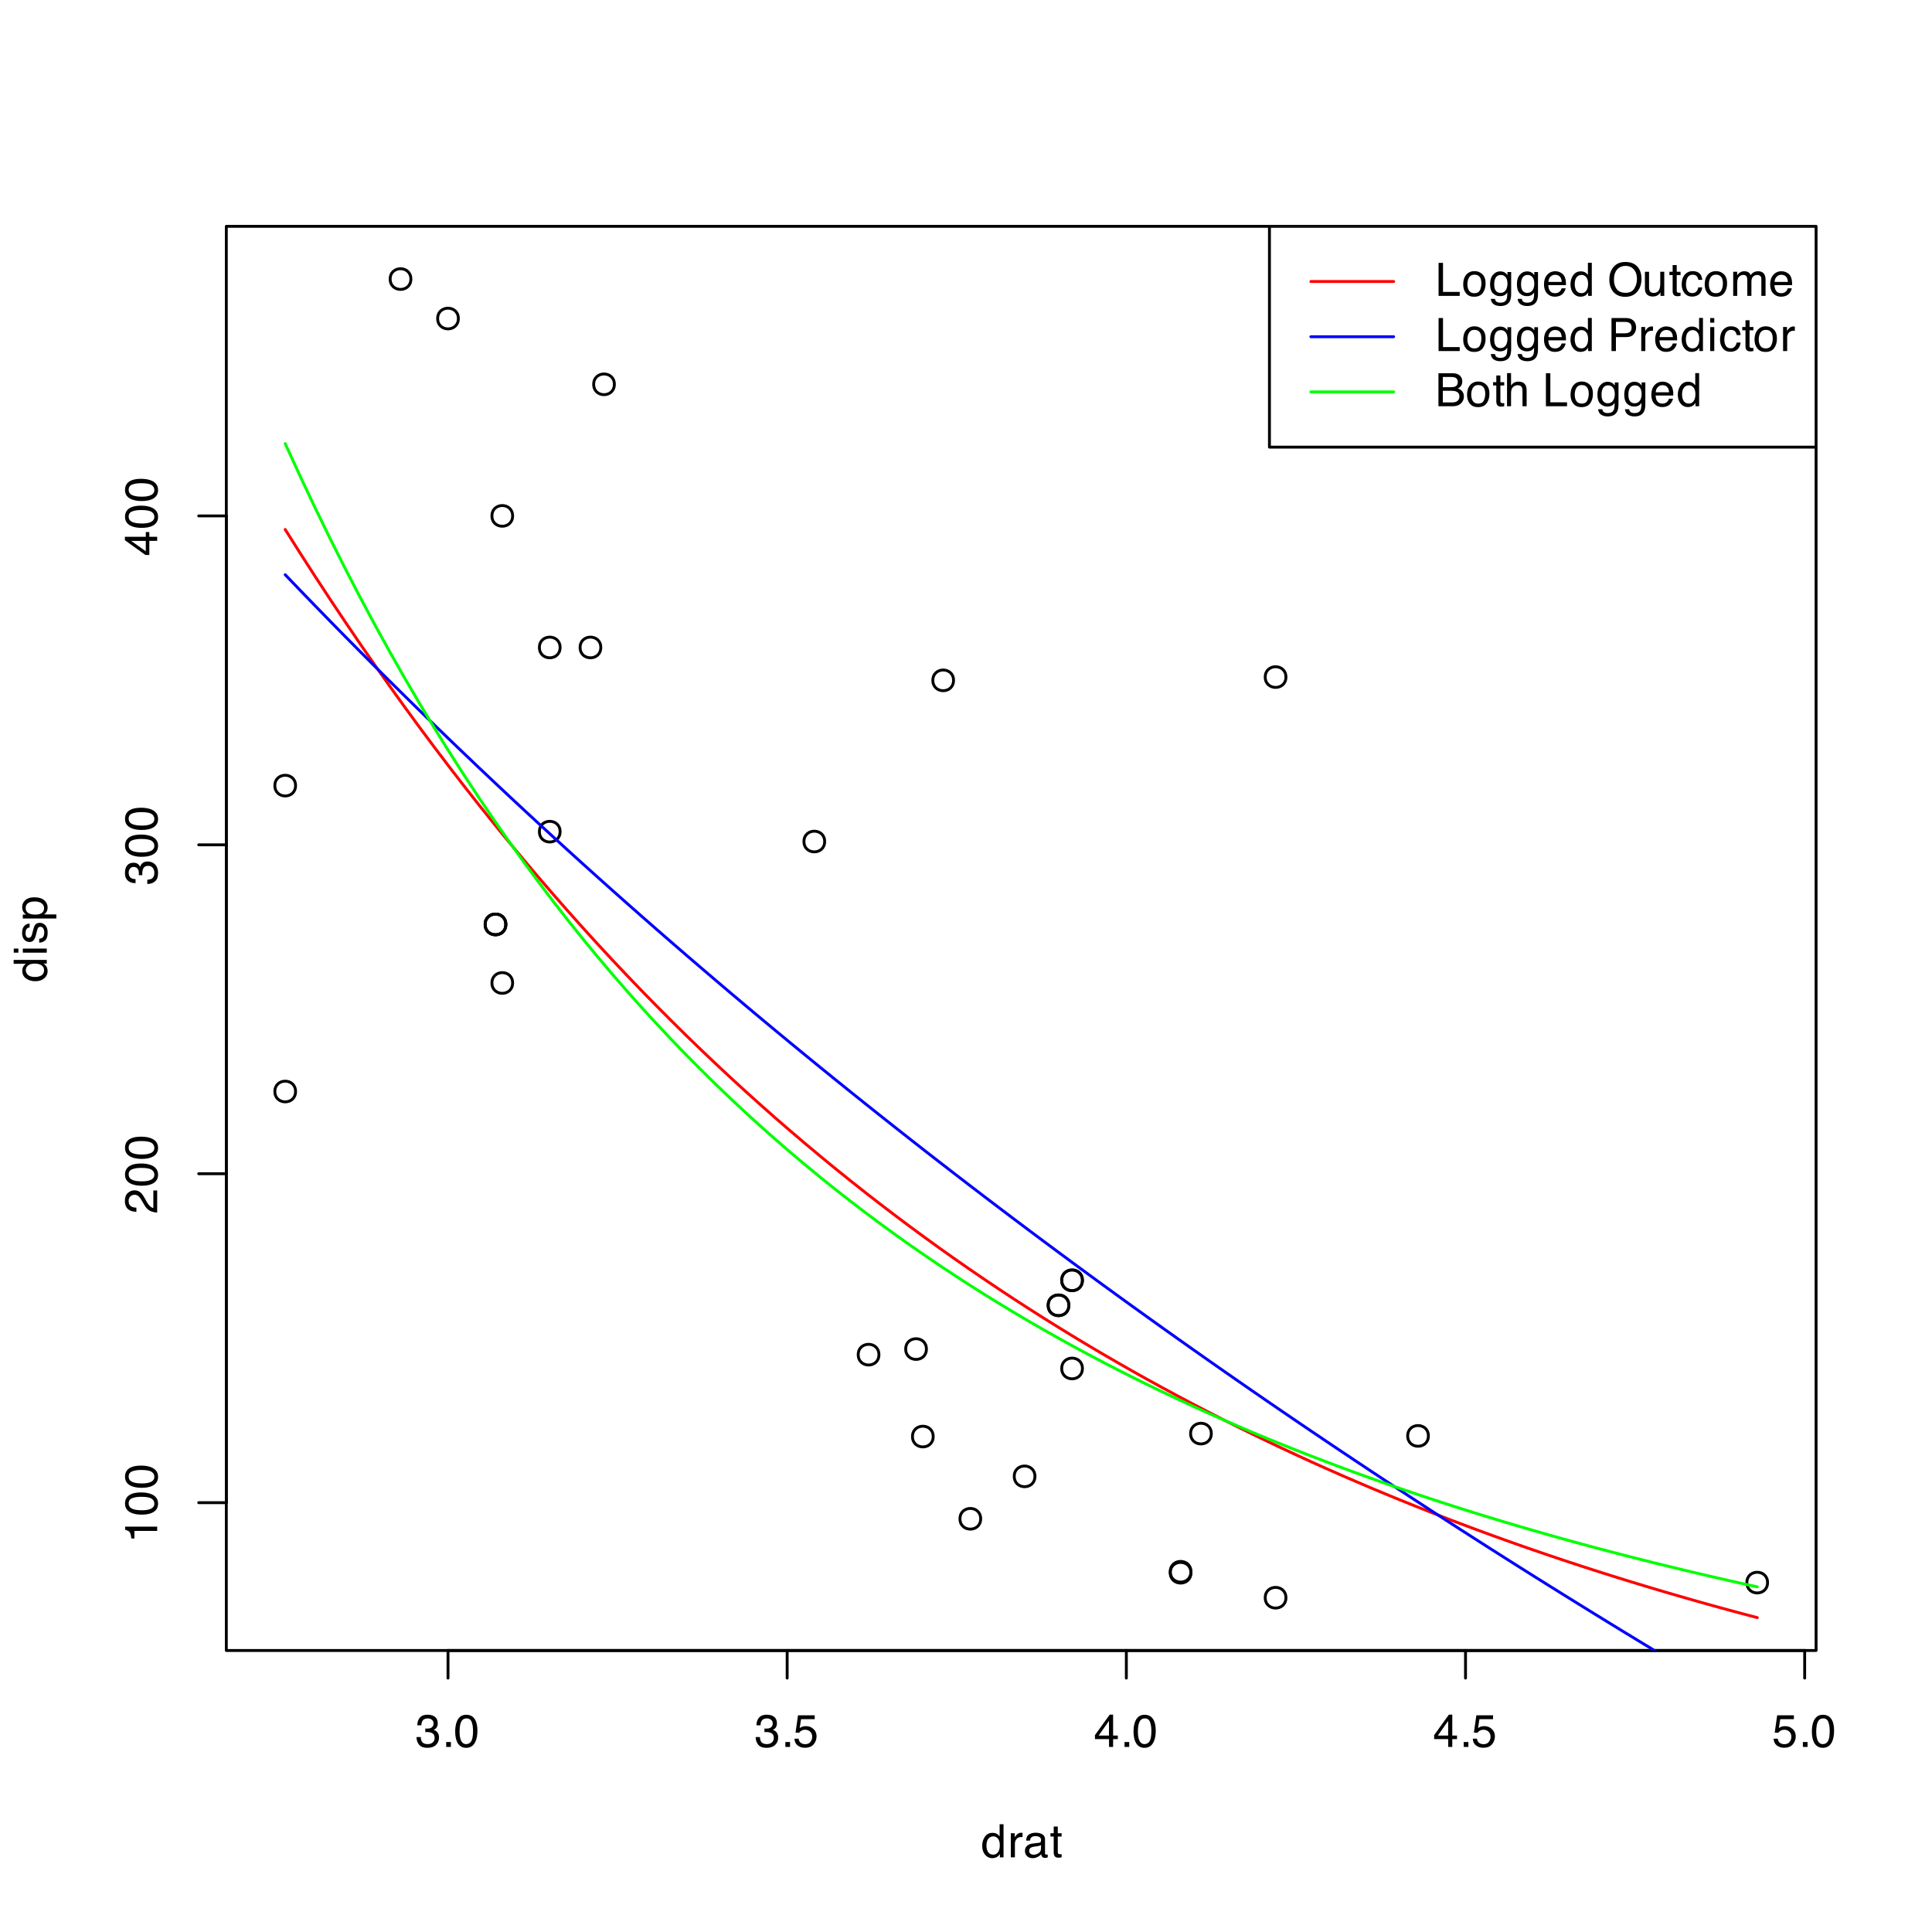 <svg height="504" viewBox="0 0 504 504" width="504" xmlns="http://www.w3.org/2000/svg" xmlns:xlink="http://www.w3.org/1999/xlink"><rect x="0" y="0" width="504" height="504" fill="#333333" stroke="none"/><defs><clipPath id="a"><path d="m74 149h385v281.559h-385zm0 0"/></clipPath><clipPath id="b"><path d="m331 59.039h142.758v57.961h-142.758zm0 0"/></clipPath><clipPath id="c"><path d="m330 59.039h143.758v58.961h-143.758zm0 0"/></clipPath><g id="d"><path d="m3.125.234c-1 0-1.727-.27-2.172-.812-.449-.551-.672-1.219-.672-2h1.109c.039.543.141.938.297 1.188.281.438.773.656 1.484.656.562 0 1.008-.145 1.344-.438.332-.301.5-.688.5-1.156 0-.57-.18-.973-.531-1.203-.355-.238-.844-.359-1.469-.359-.074 0-.148.008-.219.016-.074 0-.148 0-.219 0v-.938c.113.023.207.031.281.031h.234c.395 0 .719-.062.969-.188.445-.219.672-.609.672-1.172 0-.414-.152-.734-.453-.953-.293-.227-.637-.344-1.031-.344-.699 0-1.184.234-1.453.703-.148.25-.23.617-.25 1.094h-1.047c0-.625.125-1.156.375-1.594.426-.781 1.18-1.172 2.266-1.172.852 0 1.516.195 1.984.578.469.375.703.93.703 1.656 0 .512-.137.93-.406 1.25-.18.199-.402.355-.672.469.438.125.781.359 1.031.703s.375.766.375 1.266c0 .805-.266 1.461-.797 1.969-.523.5-1.266.75-2.234.75zm0 0"/></g><g id="e"><path d="m1.031-1.281h1.219v1.281h-1.219zm0 0"/></g><g id="f"><path d="m3.25-8.391c1.082 0 1.867.449 2.359 1.344.375.688.562 1.637.562 2.844 0 1.137-.172 2.078-.516 2.828-.492 1.074-1.297 1.609-2.422 1.609-1 0-1.75-.438-2.25-1.312-.406-.738-.609-1.723-.609-2.953 0-.945.125-1.766.375-2.453.457-1.27 1.289-1.906 2.5-1.906zm-.016 7.656c.551 0 .988-.238 1.312-.719.32-.488.484-1.395.484-2.719 0-.945-.121-1.727-.359-2.344-.23-.613-.684-.922-1.359-.922-.625 0-1.086.293-1.375.875-.281.586-.422 1.445-.422 2.578 0 .855.094 1.543.281 2.062.281.793.758 1.188 1.438 1.188zm0 0"/></g><g id="g"><path d="m1.484-2.141c.07.605.352 1.023.844 1.25.25.117.535.172.859.172.625 0 1.086-.195 1.391-.594.301-.395.453-.836.453-1.328 0-.582-.184-1.035-.547-1.359-.355-.32-.781-.484-1.281-.484-.367 0-.68.074-.938.219-.262.137-.48.328-.656.578l-.922-.047.641-4.516h4.359v1.016h-3.562l-.359 2.328c.195-.145.383-.254.562-.328.312-.125.672-.188 1.078-.188.77 0 1.422.25 1.953.75.539.492.812 1.117.812 1.875 0 .793-.25 1.496-.75 2.109-.492.605-1.273.906-2.344.906-.68 0-1.281-.195-1.812-.578-.523-.383-.812-.977-.875-1.781zm0 0"/></g><g id="h"><path d="m3.969-2.969v-3.812l-2.688 3.812zm.016 2.969v-2.047h-3.672v-1.031l3.844-5.344h.891v5.453h1.234v.922h-1.234v2.047zm0 0"/></g><g id="i"><path d="m1.438-3.062c0 .668.141 1.23.422 1.688.289.449.75.672 1.375.672.488 0 .891-.207 1.203-.625.32-.414.484-1.02.484-1.812 0-.789-.168-1.375-.5-1.75-.324-.383-.719-.578-1.188-.578-.531 0-.965.203-1.297.609-.336.406-.5 1.008-.5 1.797zm1.594-3.328c.477 0 .879.105 1.203.312.188.117.398.32.641.609v-3.172h1.016v8.641h-.953v-.875c-.242.387-.531.668-.875.844-.336.164-.719.25-1.156.25-.699 0-1.305-.289-1.812-.875-.512-.594-.766-1.375-.766-2.344 0-.914.234-1.707.703-2.375.469-.676 1.133-1.016 2-1.016zm0 0"/></g><g id="j"><path d="m.797-6.281h1.016v1.094c.07-.219.27-.477.594-.781.32-.301.691-.453 1.109-.453.02 0 .051.008.094.016.051 0 .133.008.25.016v1.109c-.062-.008-.121-.016-.172-.016-.055 0-.109 0-.172 0-.531 0-.945.172-1.234.516-.281.336-.422.727-.422 1.172v3.609h-1.062zm0 0"/></g><g id="k"><path d="m.984-8.031h1.062v1.75h1v.859h-1v4.109c0 .219.078.367.234.438.07.043.207.062.406.062h.156c.062-.008.129-.016.203-.016v.828c-.117.031-.242.051-.375.062-.125.02-.266.031-.422.031-.492 0-.824-.125-1-.375-.18-.25-.266-.578-.266-.984v-4.156h-.844v-.859h.844zm0 0"/></g><g id="l"><path d="m.922-8.609h1.156v7.578h4.359v1.031h-5.516zm0 0"/></g><g id="m"><path d="m3.266-.688c.695 0 1.176-.258 1.438-.781.258-.531.391-1.117.391-1.766 0-.594-.094-1.07-.281-1.438-.305-.57-.812-.859-1.531-.859-.648 0-1.117.246-1.406.734-.293.492-.438 1.086-.438 1.781 0 .668.145 1.227.438 1.672.289.438.754.656 1.391.656zm.047-5.766c.801 0 1.477.273 2.031.812.562.531.844 1.324.844 2.375 0 1.012-.246 1.852-.734 2.516-.492.656-1.25.984-2.281.984-.867 0-1.555-.289-2.062-.875-.512-.594-.766-1.379-.766-2.359 0-1.051.266-1.891.797-2.516.539-.625 1.266-.938 2.172-.938zm-.047.031"/></g><g id="n"><path d="m2.984-6.391c.5 0 .93.121 1.297.359.195.148.398.352.609.609v-.797h.969v5.703c0 .801-.117 1.43-.344 1.891-.438.852-1.266 1.281-2.484 1.281-.68 0-1.246-.152-1.703-.453-.461-.305-.719-.777-.781-1.422h1.078c.051.281.148.5.297.656.238.227.613.344 1.125.344.812 0 1.344-.289 1.594-.859.145-.336.211-.93.203-1.797-.211.324-.465.562-.766.719-.293.156-.684.234-1.172.234-.68 0-1.273-.238-1.781-.719-.512-.488-.766-1.289-.766-2.406 0-1.051.254-1.867.766-2.453.52-.594 1.141-.891 1.859-.891zm1.906 3.219c0-.77-.164-1.344-.484-1.719-.324-.375-.73-.562-1.219-.562-.75 0-1.262.352-1.531 1.047-.148.367-.219.852-.219 1.453 0 .711.141 1.25.422 1.625.289.367.68.547 1.172.547.758 0 1.289-.344 1.594-1.031.176-.383.266-.836.266-1.359zm-1.781-3.25"/></g><g id="o"><path d="m3.391-6.422c.445 0 .879.105 1.297.312.414.211.734.48.953.812.207.324.348.695.422 1.109.062.293.094.758.094 1.391h-4.609c.02.637.172 1.148.453 1.531.281.387.719.578 1.312.578.551 0 .988-.18 1.312-.547.188-.207.32-.453.406-.734h1.031c-.023.23-.109.484-.266.766s-.328.516-.516.703c-.324.312-.727.52-1.203.625-.25.062-.539.094-.859.094-.781 0-1.445-.281-1.984-.844-.543-.57-.812-1.367-.812-2.391 0-1.008.27-1.828.812-2.453.551-.633 1.27-.953 2.156-.953zm1.672 2.781c-.043-.457-.141-.82-.297-1.094-.281-.508-.762-.766-1.438-.766-.492 0-.902.18-1.234.531-.324.344-.496.789-.516 1.328zm-1.781-2.781"/></g><g id="p"><path d="m3.188-6.453c.707 0 1.281.172 1.719.516.445.344.719.934.812 1.766h-1.031c-.062-.383-.203-.703-.422-.953-.219-.258-.578-.391-1.078-.391-.668 0-1.148.328-1.438.984-.188.43-.281.953-.281 1.578s.129 1.156.391 1.594c.27.43.691.641 1.266.641.438 0 .781-.133 1.031-.406.258-.27.438-.633.531-1.094h1.031c-.117.836-.406 1.445-.875 1.828-.469.387-1.07.578-1.797.578-.824 0-1.48-.301-1.969-.906-.492-.602-.734-1.352-.734-2.25 0-1.102.266-1.957.797-2.562.539-.613 1.223-.922 2.047-.922zm-.156.031"/></g><g id="q"><path d="m-8.391-3.25c0-1.082.449-1.867 1.344-2.359.688-.375 1.637-.562 2.844-.562 1.137 0 2.078.172 2.828.516 1.074.492 1.609 1.297 1.609 2.422 0 1-.438 1.75-1.312 2.25-.738.406-1.723.609-2.953.609-.945 0-1.766-.125-2.453-.375-1.27-.457-1.906-1.289-1.906-2.5zm7.656.016c0-.551-.238-.988-.719-1.312-.488-.32-1.395-.484-2.719-.484-.945 0-1.727.121-2.344.359-.613.23-.922.684-.922 1.359 0 .625.293 1.086.875 1.375.586.281 1.445.422 2.578.422.855 0 1.543-.094 2.062-.281.793-.281 1.188-.758 1.188-1.438zm0 0"/></g></defs><path d="m-50.4-50.4h604.8v604.8h-604.8z" fill="#fff"/><g style="fill:none;stroke-linecap:round;stroke-linejoin:round;stroke-width:.75;stroke:#000;stroke-miterlimit:10"><path d="m278.832 340.52c0 3.598-5.398 3.598-5.398 0 0-3.602 5.398-3.602 5.398 0"/><path d="m278.832 340.52c0 3.598-5.398 3.598-5.398 0 0-3.602 5.398-3.602 5.398 0"/><path d="m269.984 385.137c0 3.602-5.398 3.602-5.398 0 0-3.598 5.398-3.598 5.398 0"/><path d="m133.727 256.426c0 3.602-5.398 3.602-5.398 0 0-3.598 5.398-3.598 5.398 0"/><path d="m146.113 168.902c0 3.602-5.398 3.602-5.398 0 0-3.598 5.398-3.598 5.398 0"/><path d="m77.102 284.742c0 3.602-5.402 3.602-5.402 0 0-3.598 5.402-3.598 5.402 0"/><path d="m156.73 168.902c0 3.602-5.398 3.602-5.398 0 0-3.598 5.398-3.598 5.398 0"/><path d="m241.672 351.93c0 3.602-5.402 3.602-5.402 0 0-3.602 5.402-3.602 5.402 0"/><path d="m282.371 356.992c0 3.602-5.398 3.602-5.398 0 0-3.602 5.398-3.602 5.398 0"/><path d="m282.371 333.996c0 3.602-5.398 3.602-5.398 0 0-3.602 5.398-3.602 5.398 0"/><path d="m282.371 333.996c0 3.602-5.398 3.602-5.398 0 0-3.602 5.398-3.602 5.398 0"/><path d="m131.957 241.152c0 3.602-5.398 3.602-5.398 0 0-3.598 5.398-3.598 5.398 0"/><path d="m131.957 241.152c0 3.602-5.398 3.602-5.398 0 0-3.598 5.398-3.598 5.398 0"/><path d="m131.957 241.152c0 3.602-5.398 3.602-5.398 0 0-3.598 5.398-3.598 5.398 0"/><path d="m107.184 72.801c0 3.598-5.402 3.598-5.402 0 0-3.602 5.402-3.602 5.402 0"/><path d="m119.57 83.098c0 3.598-5.398 3.598-5.398 0 0-3.602 5.398-3.602 5.398 0"/><path d="m160.27 100.258c0 3.602-5.398 3.602-5.398 0 0-3.598 5.398-3.598 5.398 0"/><path d="m310.684 410.277c0 3.602-5.398 3.602-5.398 0 0-3.598 5.398-3.598 5.398 0"/><path d="m461.102 412.852c0 3.602-5.402 3.602-5.402 0 0-3.598 5.402-3.598 5.402 0"/><path d="m335.461 416.801c0 3.598-5.402 3.598-5.402 0 0-3.602 5.402-3.602 5.402 0"/><path d="m243.441 374.754c0 3.602-5.402 3.602-5.402 0 0-3.598 5.402-3.598 5.402 0"/><path d="m77.102 204.941c0 3.602-5.402 3.602-5.402 0 0-3.598 5.402-3.598 5.402 0"/><path d="m146.113 216.957c0 3.598-5.398 3.598-5.398 0 0-3.602 5.398-3.602 5.398 0"/><path d="m248.75 177.484c0 3.602-5.398 3.602-5.398 0s5.398-3.602 5.398 0"/><path d="m133.727 134.582c0 3.598-5.398 3.598-5.398 0 0-3.602 5.398-3.602 5.398 0"/><path d="m310.684 410.02c0 3.602-5.398 3.602-5.398 0 0-3.598 5.398-3.598 5.398 0"/><path d="m372.621 374.582c0 3.602-5.398 3.602-5.398 0 0-3.598 5.398-3.598 5.398 0"/><path d="m255.828 396.207c0 3.598-5.398 3.598-5.398 0 0-3.602 5.398-3.602 5.398 0"/><path d="m335.461 176.625c0 3.602-5.402 3.602-5.402 0 0-3.598 5.402-3.598 5.402 0"/><path d="m229.285 353.391c0 3.598-5.402 3.598-5.402 0 0-3.602 5.402-3.602 5.402 0"/><path d="m215.129 219.531c0 3.598-5.402 3.598-5.402 0 0-3.602 5.402-3.602 5.402 0"/><path d="m315.992 373.98c0 3.602-5.398 3.602-5.398 0 0-3.598 5.398-3.598 5.398 0"/><path d="m116.871 430.559h353.914"/><path d="m116.871 430.559v7.203"/><path d="m205.348 430.559v7.203"/><path d="m293.828 430.559v7.203"/><path d="m382.309 430.559v7.203"/><path d="m470.785 430.559v7.203"/></g><use x="108.371" xlink:href="#d" y="455.721"/><use x="115.371" xlink:href="#e" y="455.721"/><use x="118.371" xlink:href="#f" y="455.721"/><use x="196.848" xlink:href="#d" y="455.721"/><use x="203.848" xlink:href="#e" y="455.721"/><use x="206.848" xlink:href="#g" y="455.721"/><use x="285.328" xlink:href="#h" y="455.721"/><use x="292.328" xlink:href="#e" y="455.721"/><use x="295.328" xlink:href="#f" y="455.721"/><use x="373.809" xlink:href="#h" y="455.721"/><use x="380.809" xlink:href="#e" y="455.721"/><use x="383.809" xlink:href="#g" y="455.721"/><use x="462.285" xlink:href="#g" y="455.721"/><use x="469.285" xlink:href="#e" y="455.721"/><use x="472.285" xlink:href="#f" y="455.721"/><g fill="none" stroke-linecap="round" stroke-linejoin="round" stroke-width=".75"><path d="m59.039 392v-257.418" stroke="#000" stroke-miterlimit="10"/><path d="m59.039 392h-7.199" stroke="#000" stroke-miterlimit="10"/><path d="m59.039 306.195h-7.199" stroke="#000" stroke-miterlimit="10"/><path d="m59.039 220.387h-7.199" stroke="#000" stroke-miterlimit="10"/><path d="m59.039 134.582h-7.199" stroke="#000" stroke-miterlimit="10"/></g><path d="m-5.938-1.156h-.812c-.07-.758-.195-1.285-.375-1.578-.176-.301-.586-.531-1.234-.688v-.828h8.359v1.125h-5.938zm0 0" transform="translate(41.002 402.5)"/><use x="41.002" xlink:href="#q" y="395.5"/><use x="41.002" xlink:href="#q" y="388.5"/><path d="m0-.375c-.719-.039-1.344-.191-1.875-.453-.539-.258-1.031-.766-1.469-1.516l-.656-1.125c-.289-.5-.539-.852-.75-1.062-.32-.32-.691-.484-1.109-.484-.488 0-.875.152-1.156.453-.289.293-.438.68-.438 1.156 0 .73.273 1.23.812 1.5.305.156.711.242 1.219.25v1.078c-.727-.008-1.32-.145-1.781-.406-.812-.457-1.219-1.266-1.219-2.422 0-.957.262-1.656.781-2.094.523-.445 1.102-.672 1.734-.672.668 0 1.242.234 1.719.703.281.273.621.762 1.016 1.469l.438.812c.211.375.414.672.609.891.336.398.711.648 1.125.75v-4.594h1zm0 0" transform="translate(41.002 316.695)"/><use x="41.002" xlink:href="#q" y="309.695"/><use x="41.002" xlink:href="#q" y="302.695"/><path d="m.234-3.125c0 1-.27 1.727-.812 2.172-.551.449-1.219.672-2 .672v-1.109c.543-.039.938-.141 1.188-.297.438-.281.656-.773.656-1.484 0-.562-.145-1.008-.438-1.344-.301-.332-.688-.5-1.156-.5-.57 0-.973.18-1.203.531-.238.355-.359.844-.359 1.469 0 .074.008.148.016.219v.219h-.938c.023-.113.031-.207.031-.281 0-.07 0-.148 0-.234 0-.395-.062-.719-.188-.969-.219-.445-.609-.672-1.172-.672-.414 0-.734.152-.953.453-.227.293-.344.637-.344 1.031 0 .699.234 1.184.703 1.453.25.148.617.23 1.094.25v1.047c-.625 0-1.156-.125-1.594-.375-.781-.426-1.172-1.18-1.172-2.266 0-.852.195-1.516.578-1.984.375-.469.93-.703 1.656-.703.512 0 .93.137 1.25.406.199.18.355.402.469.672.125-.438.359-.781.703-1.031s.766-.375 1.266-.375c.805 0 1.461.266 1.969.797.5.523.75 1.266.75 2.234zm0 0" transform="translate(41.002 230.887)"/><use x="41.002" xlink:href="#q" y="223.887"/><use x="41.002" xlink:href="#q" y="216.887"/><path d="m-2.969-3.969h-3.812l3.812 2.688zm2.969-.016h-2.047v3.672h-1.031l-5.344-3.844v-.891h5.453v-1.234h.922v1.234h2.047zm0 0" transform="translate(41.002 145.082)"/><use x="41.002" xlink:href="#q" y="138.082"/><use x="41.002" xlink:href="#q" y="131.082"/><path d="m59.039 430.559h414.723v-371.52h-414.723zm0 0" style="fill:none;stroke-width:.75;stroke-linecap:round;stroke-linejoin:round;stroke:#000;stroke-miterlimit:10"/><use x="255.898" xlink:href="#i" y="484.521"/><use x="262.898" xlink:href="#j" y="484.521"/><path d="m1.578-1.672c0 .305.109.543.328.719.227.18.492.266.797.266.375 0 .734-.082 1.078-.25.594-.289.891-.758.891-1.406v-.844c-.137.074-.309.141-.516.203-.199.055-.398.09-.594.109l-.625.078c-.387.055-.68.137-.875.25-.324.18-.484.469-.484.875zm2.562-2.125c.238-.031.398-.133.484-.312.039-.094.062-.227.062-.406 0-.352-.133-.609-.391-.766-.25-.164-.609-.25-1.078-.25-.555 0-.945.148-1.172.438-.137.168-.227.414-.266.734h-.984c.02-.77.27-1.305.75-1.609.488-.301 1.051-.453 1.688-.453.738 0 1.336.141 1.797.422.457.281.688.719.688 1.312v3.609c0 .105.02.195.062.266.051.062.148.094.297.094h.141c.062-.008.129-.02.203-.031v.781c-.168.039-.297.066-.391.078-.086.02-.199.031-.344.031-.367 0-.625-.133-.781-.391-.094-.133-.156-.328-.188-.578-.219.281-.531.527-.938.734-.398.207-.836.312-1.312.312-.586 0-1.062-.18-1.438-.531-.367-.352-.547-.797-.547-1.328 0-.582.18-1.035.547-1.359.363-.32.836-.52 1.422-.594zm-.875-2.625" transform="translate(266.898 484.521)"/><use x="273.898" xlink:href="#k" y="484.521"/><path d="m-3.062-1.438c.668 0 1.23-.141 1.688-.422.449-.289.672-.75.672-1.375 0-.488-.207-.891-.625-1.203-.414-.32-1.02-.484-1.812-.484-.789 0-1.375.168-1.75.5-.383.324-.578.719-.578 1.188 0 .531.203.965.609 1.297.406.336 1.008.5 1.797.5zm-3.328-1.594c0-.477.105-.879.312-1.203.117-.188.32-.398.609-.641h-3.172v-1.016h8.641v.953h-.875c.387.242.668.531.844.875.164.336.25.719.25 1.156 0 .699-.289 1.305-.875 1.812-.594.512-1.375.766-2.344.766-.914 0-1.707-.234-2.375-.703-.676-.469-1.016-1.133-1.016-2zm0 0" transform="translate(12.201 256.301)"/><path d="m-6.25-.781v-1.062h6.25v1.062zm-2.359 0v-1.062h1.203v1.062zm0 0" transform="translate(12.201 249.301)"/><path d="m-1.969-1.406c.355-.031.625-.117.812-.266.336-.258.5-.719.5-1.375 0-.395-.082-.738-.25-1.031-.164-.301-.426-.453-.781-.453-.27 0-.477.121-.625.359-.082.156-.18.461-.297.906l-.203.844c-.133.531-.285.922-.453 1.172-.281.461-.676.688-1.188.688-.594 0-1.07-.211-1.438-.641-.363-.426-.547-1.004-.547-1.734 0-.938.277-1.613.828-2.031.355-.27.734-.398 1.141-.391v1c-.238.023-.457.105-.656.25-.27.242-.406.664-.406 1.266 0 .398.078.699.234.906.148.199.344.297.594.297.273 0 .492-.133.656-.406.094-.156.18-.383.25-.688l.172-.688c.188-.758.367-1.27.531-1.531.273-.406.699-.609 1.281-.609.555 0 1.031.215 1.438.641.406.418.609 1.059.609 1.922 0 .938-.211 1.605-.625 2-.426.387-.953.59-1.578.609zm-4.453-1.547" transform="translate(12.201 246.301)"/><path d="m-.703-3.422c0-.488-.207-.895-.625-1.219-.414-.332-1.031-.5-1.844-.5-.5 0-.93.074-1.297.219-.688.273-1.031.773-1.031 1.5 0 .73.367 1.23 1.094 1.5.387.148.883.219 1.484.219.492 0 .902-.07 1.234-.219.656-.27.984-.77.984-1.5zm-5.547 2.734v-1.031h.828c-.281-.207-.5-.438-.656-.688-.227-.352-.344-.77-.344-1.25 0-.719.273-1.32.812-1.812.543-.5 1.32-.75 2.328-.75 1.375 0 2.355.359 2.938 1.078.375.449.562.977.562 1.578 0 .469-.105.867-.312 1.188-.125.188-.328.398-.609.625h3.203v1.062zm0 0" transform="translate(12.201 240.301)"/><path d="m74.398 138.125 3.879 6.141 3.879 6.027 3.879 5.922 3.879 5.812 3.879 5.711 3.879 5.605 3.879 5.504 3.879 5.402 3.879 5.309 3.879 5.211 3.879 5.117 3.879 5.023 3.879 4.934 3.879 4.844 3.879 4.754 3.879 4.672 3.879 4.586 3.879 4.504 3.879 4.422 3.879 4.344 3.879 4.262 3.879 4.188 3.879 4.109 3.879 4.035 3.879 3.965 3.879 3.891 3.879 3.824 3.879 3.75 3.879 3.684 3.875 3.621 3.879 3.551 3.879 3.488 3.879 3.426 3.879 3.363 3.879 3.301 3.879 3.242 3.879 3.188 3.879 3.125 3.879 3.07 3.879 3.016 3.879 2.957 3.879 2.906 3.879 2.855 3.879 2.805 3.879 2.75 3.879 2.703 3.879 2.652 3.879 2.605 3.879 2.559 3.879 2.512 3.879 2.465 3.879 2.422 3.879 2.379 3.879 2.336 3.879 2.293 3.879 2.25 3.879 2.211 3.879 2.172 3.879 2.129 3.879 2.094 3.879 2.055 3.879 2.02 3.875 1.98 3.879 1.945 3.879 1.91 3.879 1.879 3.879 1.84 3.879 1.809 3.879 1.777 3.879 1.742 3.879 1.715 3.879 1.68 3.879 1.652 3.879 1.621 3.879 1.594 3.879 1.562 3.879 1.535 3.879 1.508 3.879 1.477 3.879 1.453 3.879 1.43 3.879 1.398 3.879 1.379 3.879 1.348 3.879 1.328 3.879 1.301 3.879 1.281 3.879 1.254 3.879 1.234 3.879 1.211 3.879 1.188 3.879 1.168 3.879 1.148 3.879 1.125 3.879 1.105 3.875 1.086 3.879 1.062 3.879 1.047 3.879 1.027" style="fill:none;stroke-width:.75;stroke-linecap:round;stroke-linejoin:round;stroke:#f00;stroke-miterlimit:10"/><g clip-path="url(#a)"><path d="m74.398 149.922 3.879 4.047 3.879 4.012 3.879 3.98 3.879 3.953 3.879 3.918 3.879 3.891 3.879 3.863 3.879 3.832 3.879 3.805 3.879 3.773 3.879 3.75 3.879 3.719 3.879 3.695 3.879 3.668 3.879 3.641 3.879 3.617 3.879 3.59 3.879 3.562 3.879 3.543 3.879 3.516 3.879 3.492 3.879 3.469 3.879 3.445 3.879 3.422 3.879 3.398 3.879 3.375 3.879 3.355 3.879 3.332 3.879 3.312 3.875 3.289 3.879 3.27 3.879 3.25 3.879 3.227 3.879 3.207 3.879 3.188 3.879 3.168 3.879 3.148 3.879 3.129 3.879 3.109 3.879 3.09 3.879 3.07 3.879 3.055 3.879 3.039 3.879 3.016 3.879 3 3.879 2.984 3.879 2.965 3.879 2.949 3.879 2.93 3.879 2.914 3.879 2.898 3.879 2.883 3.879 2.867 3.879 2.848 3.879 2.836 3.879 2.816 3.879 2.805 3.879 2.785 3.879 2.773 3.879 2.758 3.879 2.742 3.879 2.73 3.875 2.711 3.879 2.699 3.879 2.688 3.879 2.672 3.879 2.656 3.879 2.645 3.879 2.629 3.879 2.617 3.879 2.602 3.879 2.59 3.879 2.578 3.879 2.562 3.879 2.551 3.879 2.539 3.879 2.527 3.879 2.512 3.879 2.504 3.879 2.488 3.879 2.477 3.879 2.465 3.879 2.453 3.879 2.441 3.879 2.43 3.879 2.418 3.879 2.406 3.879 2.398 3.879 2.383 3.879 2.375 3.879 2.363 3.879 2.352 3.879 2.34 3.879 2.328 3.879 2.32 3.875 2.309 3.879 2.301 3.879 2.289 3.879 2.277" style="fill:none;stroke-width:.75;stroke-linecap:round;stroke-linejoin:round;stroke:#00f;stroke-miterlimit:10"/></g><path d="m74.398 115.715 3.879 8.469 3.879 8.207 3.879 7.953 3.879 7.711 3.879 7.48 3.879 7.254 3.879 7.035 3.879 6.832 3.879 6.629 3.879 6.434 3.879 6.25 3.879 6.07 3.879 5.895 3.879 5.73 3.879 5.57 3.879 5.41 3.879 5.262 3.879 5.121 3.879 4.977 3.879 4.844 3.879 4.711 3.879 4.586 3.879 4.461 3.879 4.348 3.879 4.23 3.879 4.121 3.879 4.016 3.879 3.91 3.879 3.809 3.875 3.715 3.879 3.617 3.879 3.531 3.879 3.438 3.879 3.355 3.879 3.273 3.879 3.191 3.879 3.117 3.879 3.039 3.879 2.965 3.879 2.895 3.879 2.828 3.879 2.758 3.879 2.695 3.879 2.633 3.879 2.57 3.879 2.512 3.879 2.453 3.879 2.398 3.879 2.344 3.879 2.289 3.879 2.238 3.879 2.191 3.879 2.141 3.879 2.09 3.879 2.051 3.879 2 3.879 1.961 3.879 1.918 3.879 1.875 3.879 1.836 3.879 1.797 3.879 1.758 3.875 1.723 3.879 1.684 3.879 1.652 3.879 1.617 3.879 1.582 3.879 1.551 3.879 1.52 3.879 1.488 3.879 1.457 3.879 1.43 3.879 1.402 3.879 1.371 3.879 1.348 3.879 1.316 3.879 1.293 3.879 1.27 3.879 1.242 3.879 1.223 3.879 1.195 3.879 1.172 3.879 1.152 3.879 1.129 3.879 1.109 3.879 1.086 3.879 1.066 3.879 1.047 3.879 1.027 3.879 1.008 3.879.992 3.879.973 3.879.953 3.879.938 3.879.922 3.875.902 3.879.891 3.879.871 3.879.855" style="fill:none;stroke-width:.75;stroke-linecap:round;stroke-linejoin:round;stroke:#0f0;stroke-miterlimit:10"/><g clip-path="url(#b)"><path d="m331.16 59.039h142.602v57.602h-142.602zm0 0" fill="#fff"/></g><g clip-path="url(#c)"><path d="m331.16 59.039h142.602v57.602h-142.602zm0 0" style="fill:none;stroke-width:.75;stroke-linecap:round;stroke-linejoin:round;stroke:#000;stroke-miterlimit:10"/></g><path d="m341.961 73.441h21.598" style="fill:none;stroke-width:.75;stroke-linecap:round;stroke-linejoin:round;stroke:#f00;stroke-miterlimit:10"/><path d="m341.961 87.84h21.598" style="fill:none;stroke-width:.75;stroke-linecap:round;stroke-linejoin:round;stroke:#00f;stroke-miterlimit:10"/><path d="m341.961 102.238h21.598" style="fill:none;stroke-width:.75;stroke-linecap:round;stroke-linejoin:round;stroke:#0f0;stroke-miterlimit:10"/><use x="374.359" xlink:href="#l" y="77.182"/><use x="381.359" xlink:href="#m" y="77.182"/><use x="388.359" xlink:href="#n" y="77.182"/><use x="395.359" xlink:href="#n" y="77.182"/><use x="402.359" xlink:href="#o" y="77.182"/><use x="409.359" xlink:href="#i" y="77.182"/><path d="m4.625-8.844c1.52 0 2.645.492 3.375 1.469.57.762.859 1.734.859 2.922 0 1.281-.328 2.352-.984 3.203-.762 1-1.852 1.5-3.266 1.5-1.324 0-2.367-.438-3.125-1.312-.68-.844-1.016-1.91-1.016-3.203 0-1.156.289-2.148.875-2.984.738-1.062 1.832-1.594 3.281-1.594zm.125 8.047c1.02 0 1.758-.363 2.219-1.094.469-.738.703-1.586.703-2.547 0-1.008-.266-1.82-.797-2.438-.531-.625-1.258-.938-2.172-.938-.898 0-1.625.309-2.188.922-.562.617-.844 1.516-.844 2.703 0 .961.238 1.766.719 2.422.488.648 1.273.969 2.359.969zm-.078-8.047" transform="translate(419.359 77.182)"/><path d="m1.828-6.281v4.172c0 .324.051.586.156.781.188.375.535.562 1.047.562.727 0 1.227-.328 1.5-.984.145-.352.219-.832.219-1.438v-3.094h1.047v6.281h-.984v-.922c-.137.242-.305.438-.5.594-.406.332-.898.5-1.469.5-.898 0-1.508-.301-1.828-.906-.18-.312-.266-.738-.266-1.281v-4.266zm1.453-.141" transform="translate(428.359 77.182)"/><use x="435.359" xlink:href="#k" y="77.182"/><use x="438.359" xlink:href="#p" y="77.182"/><use x="444.359" xlink:href="#m" y="77.182"/><path d="m.781-6.281h1.031v.891c.25-.301.477-.523.688-.672.344-.238.738-.359 1.188-.359.5 0 .898.125 1.203.375.164.137.32.344.469.625.227-.344.5-.594.812-.75.32-.164.68-.25 1.078-.25.844 0 1.414.309 1.719.922.164.324.25.766.25 1.328v4.172h-1.094v-4.359c0-.414-.105-.703-.312-.859-.211-.156-.465-.234-.766-.234-.418 0-.777.141-1.078.422-.293.273-.438.73-.438 1.375v3.656h-1.078v-4.094c0-.426-.055-.738-.156-.938-.156-.289-.453-.438-.891-.438-.398 0-.762.156-1.094.469-.324.305-.484.859-.484 1.672v3.328h-1.047zm0 0" transform="translate(451.359 77.182)"/><use x="461.359" xlink:href="#o" y="77.182"/><use x="374.359" xlink:href="#l" y="91.58"/><use x="381.359" xlink:href="#m" y="91.58"/><use x="388.359" xlink:href="#n" y="91.58"/><use x="395.359" xlink:href="#n" y="91.58"/><use x="402.359" xlink:href="#o" y="91.58"/><use x="409.359" xlink:href="#i" y="91.58"/><path d="m1.031-8.609h3.875c.758 0 1.375.219 1.844.656.469.43.703 1.031.703 1.812 0 .668-.211 1.25-.625 1.75-.418.5-1.059.75-1.922.75h-2.719v3.641h-1.156zm5.25 2.469c0-.625-.234-1.051-.703-1.281-.262-.125-.617-.188-1.062-.188h-2.328v2.984h2.328c.52 0 .941-.109 1.266-.328.332-.227.5-.625.5-1.188zm0 0" transform="translate(419.359 91.58)"/><use x="427.359" xlink:href="#j" y="91.58"/><use x="431.359" xlink:href="#o" y="91.58"/><use x="438.359" xlink:href="#i" y="91.58"/><path d="m.781-6.25h1.062v6.25h-1.062zm0-2.359h1.062v1.203h-1.062zm0 0" transform="translate(445.359 91.58)"/><use x="448.359" xlink:href="#p" y="91.58"/><use x="454.359" xlink:href="#k" y="91.58"/><use x="457.359" xlink:href="#m" y="91.58"/><use x="464.359" xlink:href="#j" y="91.58"/><path d="m4.156-4.969c.488 0 .867-.066 1.141-.203.426-.219.641-.602.641-1.156 0-.562-.23-.941-.688-1.141-.25-.113-.633-.172-1.141-.172h-2.078v2.672zm.391 3.969c.707 0 1.219-.207 1.531-.625.188-.258.281-.57.281-.938 0-.625-.281-1.051-.844-1.281-.293-.125-.684-.188-1.172-.188h-2.312v3.031zm-3.656-7.609h3.688c1.008 0 1.727.305 2.156.906.25.355.375.766.375 1.234 0 .543-.156.984-.469 1.328-.156.188-.387.355-.688.5.438.168.766.359.984.578.395.375.594.891.594 1.547 0 .555-.18 1.055-.531 1.5-.523.68-1.344 1.016-2.469 1.016h-3.641zm0 0" transform="translate(374.359 105.979)"/><use x="382.359" xlink:href="#m" y="105.979"/><use x="389.359" xlink:href="#k" y="105.979"/><path d="m.781-8.641h1.047v3.219c.25-.32.473-.547.672-.672.344-.219.77-.328 1.281-.328.906 0 1.52.32 1.844.953.176.344.266.824.266 1.438v4.031h-1.078v-3.953c0-.457-.062-.797-.188-1.016-.188-.344-.547-.516-1.078-.516-.438 0-.836.152-1.188.453-.355.305-.531.871-.531 1.703v3.328h-1.047zm0 0" transform="translate(392.359 105.979)"/><use x="402.359" xlink:href="#l" y="105.979"/><use x="409.359" xlink:href="#m" y="105.979"/><use x="416.359" xlink:href="#n" y="105.979"/><use x="423.359" xlink:href="#n" y="105.979"/><use x="430.359" xlink:href="#o" y="105.979"/><use x="437.359" xlink:href="#i" y="105.979"/></svg>